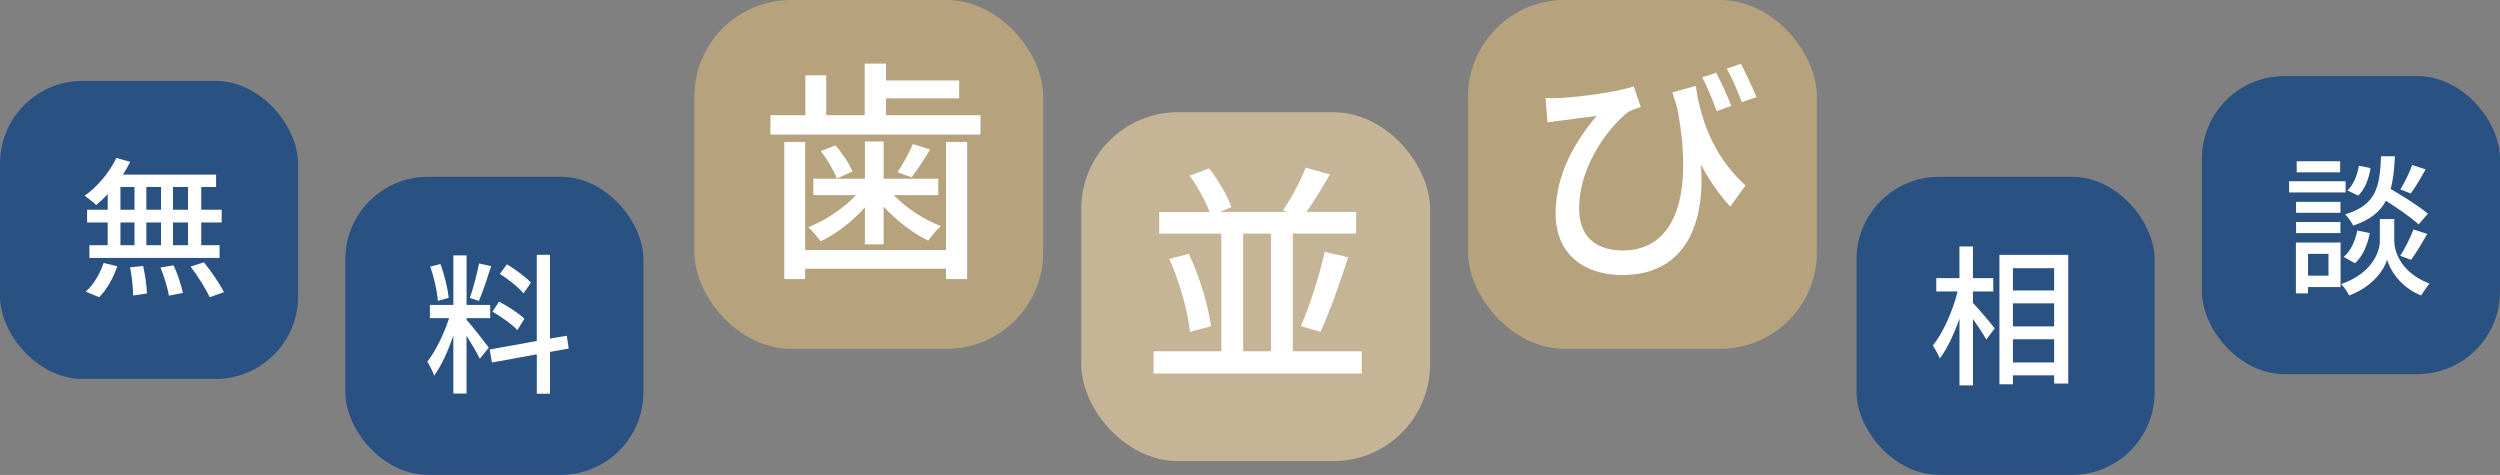<?xml version="1.0" encoding="UTF-8"?><svg id="_レイヤー_2" xmlns="http://www.w3.org/2000/svg" viewBox="0 0 722.78 137.3"><rect x="0" y="0" width="722.78" height="137.3" fill="#808080" stroke="none"/><defs><style>.cls-1{fill:#fff;}.cls-2{fill:#b6a37e;}.cls-3{fill:#c5b596;}.cls-4{fill:#295282;}</style></defs><g id="_矯正モニターイベント"><g><rect class="cls-2" x="200.76" width="100.85" height="100.85" rx="27.94" ry="27.94"/><rect class="cls-3" x="312.6" y="32.45" width="100.85" height="100.85" rx="27.94" ry="27.94"/><rect class="cls-2" x="424.43" width="100.85" height="100.85" rx="27.94" ry="27.94"/><path class="cls-1" d="M283.47,33.3v5.62h-60.73v-5.62h10.1v-11.52h6.03v11.52h11.12v-14.91h6.17v4.88h21.15v5.15h-21.15v4.88h27.32Zm-9.96,7.73h6.1v39.65h-6.1v-2.98h-40.74v2.98h-6.03V41.03h6.03v31.25h40.74v-31.25Zm-23.45,18.91c-3.59,4.07-8.4,7.79-12.81,9.83-.88-1.22-2.51-3.19-3.59-4.07,4.88-1.9,10.17-5.42,13.83-9.29h-12.34v-4.74h14.91v-10.78h5.42v10.78h15.79v4.74h-12.88c3.59,3.73,8.88,7.19,13.62,8.95-1.15,1.02-2.78,2.92-3.66,4.2-4.41-2.1-9.22-5.83-12.88-9.83v10.91h-5.42v-10.71Zm-8.54-17.89c2.03,2.24,4.07,5.35,4.95,7.52l-4.54,2.03c-.75-2.17-2.78-5.49-4.61-7.93l4.2-1.63Zm27.38,1.15c-1.76,3.05-3.8,6.03-5.36,8.07l-4.07-1.49c1.56-2.24,3.46-5.76,4.47-8.13l4.95,1.56Z"/><path class="cls-1" d="M393.7,101.56v6.44h-60.19v-6.44h19.59v-34.03h-17.96v-6.24h14.57c-1.15-3.12-3.53-7.39-5.76-10.51l5.63-2.1c2.64,3.39,5.35,8.07,6.44,11.18l-3.32,1.42h19.59l-1.36-.47c2.3-3.32,5.08-8.54,6.57-12.34l6.98,1.97c-2.17,3.8-4.61,7.79-6.78,10.84h14.37v6.24h-18.3v34.03h19.93Zm-50.02-28.2c3.19,6.64,5.69,15.25,6.44,20.95l-6.1,1.63c-.54-5.76-2.98-14.44-5.96-21.08l5.63-1.49Zm15.72,28.2h8.07v-34.03h-8.07v34.03Zm16.67-7.25c2.51-5.63,5.49-14.78,6.91-21.49l6.78,1.56c-2.37,7.46-5.42,16-8,21.55l-5.69-1.63Z"/><path class="cls-1" d="M504.65,53.62l-4.41,6.1c-3.25-3.52-6.03-7.52-8.47-12.13,1.22,16.4-4,31.93-22.84,31.93-10.78,0-19.18-5.97-19.18-17.69s5.76-21.01,11.86-28.33c-3.05,.47-8.07,1.02-10.37,1.36-1.36,.14-2.44,.34-3.86,.54l-.54-7.05c1.08,.07,2.51,.07,3.73,0,6.24-.27,17.56-1.83,21.76-3.39l2.03,5.97c-.95,.34-2.51,.81-3.52,1.36-4.47,3.32-14.3,14.57-14.3,28.06,0,8.88,5.83,12.07,12.54,12.07,15.45,0,20.67-16.2,15.79-41.35-.47-1.42-.88-2.85-1.36-4.34l6.71-1.9c1.35,8.34,4.27,19.59,14.44,28.81Zm-4.13-22.98l-4.2,1.49c-1.15-3.12-2.71-7.05-4.2-9.76l4.07-1.36c1.36,2.64,3.32,6.85,4.34,9.63Zm7.32-2.58l-4.27,1.49c-1.15-3.12-2.78-6.98-4.34-9.69l4.07-1.42c1.42,2.64,3.32,6.78,4.54,9.63Z"/></g><g><rect class="cls-4" x="536.75" y="51.11" width="86.18" height="86.18" rx="23.88" ry="23.88"/><rect class="cls-4" x="636.6" y="21.99" width="86.18" height="86.18" rx="23.88" ry="23.88"/><path class="cls-1" d="M570.4,87.58c1.53,1.58,5.43,6.18,6.31,7.32l-2.45,3.29c-.75-1.45-2.37-3.85-3.85-5.96v19.19h-3.9v-19.32c-1.58,4.51-3.59,8.8-5.69,11.52-.44-1.14-1.4-2.8-2.02-3.72,2.93-3.59,5.78-10.03,7.18-15.64h-6.18v-3.85h6.7v-9.16h3.9v9.16h5.87v3.85h-5.87v3.33Zm27.55-13.89v37.19h-4.07v-2.37h-11.92v2.58h-3.9v-37.41h19.89Zm-15.99,3.85v6.44h11.92v-6.44h-11.92Zm0,16.82h11.92v-6.66h-11.92v6.66Zm11.92,10.43v-6.7h-11.92v6.7h11.92Z"/><path class="cls-1" d="M678.14,55.65h-16.34v-3.24h16.34v3.24Zm-1.45,27.34h-9.42v1.84h-3.5v-14.72h12.92v12.88Zm-.04-21.47h-12.83v-3.15h12.83v3.15Zm-12.83,2.67h12.83v3.2h-12.83v-3.2Zm12.75-14.37h-12.57v-3.2h12.57v3.2Zm-9.29,23.57v6.31h5.91v-6.31h-5.91Zm24.93-3.64c0,2.58,1.62,8.98,10.16,12.22-.7,.92-1.84,2.5-2.37,3.46-6.18-2.41-9.16-7.71-9.86-10.34-.74,2.67-4.03,7.75-10.95,10.34-.48-.92-1.53-2.5-2.32-3.29,9.38-3.33,11.17-9.77,11.17-12.4v-6.4h4.16v6.4Zm-14.63,4.51c2.02-1.58,3.33-4.6,3.94-7.62l3.59,.75c-.57,3.29-2.01,6.7-4.25,8.72l-3.29-1.84Zm21.68-9.38c-2.06-1.88-5.91-4.6-9.46-6.83-1.71,3.2-4.56,5.52-9.46,7.18-.44-.96-1.49-2.45-2.32-3.24,8.98-2.76,9.99-7.84,10.38-16.82h3.99c-.17,3.64-.48,6.79-1.23,9.46,3.77,2.19,8.37,5.12,10.78,7.14l-2.67,3.11Zm-13.93-16.3c-.39,2.94-1.58,6.13-3.55,7.97l-3.11-1.49c1.71-1.53,2.85-4.42,3.33-7.14l3.33,.66Zm8.59,25.37c1.36-2.02,2.98-5.35,3.85-7.62l3.99,1.31c-1.53,2.63-3.29,5.61-4.69,7.49l-3.15-1.18Zm7.36-24.97c-1.4,2.5-3.02,5.21-4.29,6.96l-3.02-1.18c1.23-1.93,2.67-4.95,3.42-7.05l3.9,1.27Z"/></g><g><rect class="cls-4" x="99.84" y="51.11" width="86.18" height="86.18" rx="23.88" ry="23.88"/><path class="cls-1" d="M134.87,92.45c1.31,1.4,5.52,6.75,6.44,8.06l-2.58,3.2c-.75-1.58-2.41-4.34-3.85-6.66v16.73h-3.81v-16.78c-1.49,4.38-3.5,8.85-5.56,11.61-.35-1.18-1.31-2.98-1.97-4.07,2.36-2.89,4.86-8.1,6.31-12.57h-5.56v-3.81h6.79v-14.33h3.81v14.33h6.83v3.81h-6.83v.48Zm-8.28-5.47c-.18-2.67-1.09-6.79-2.19-9.9l2.93-.75c1.18,3.07,2.1,7.1,2.41,9.77l-3.15,.88Zm15.42-10.03c-1.09,3.42-2.45,7.49-3.55,10.03l-2.63-.83c.96-2.67,2.1-7.01,2.67-9.99l3.5,.79Zm17,24.79v12.09h-3.81v-11.39l-12.97,2.37-.66-3.77,13.62-2.45v-24.92h3.81v24.22l4.86-.83,.57,3.72-5.43,.96Zm-9.42-6.31c-1.53-1.62-4.64-3.9-7.23-5.3l1.93-2.94c2.54,1.36,5.78,3.42,7.32,4.95l-2.02,3.29Zm1.75-10.6c-1.36-1.71-4.34-4.07-6.83-5.65l2.06-2.76c2.45,1.49,5.48,3.68,6.92,5.3l-2.15,3.11Z"/><rect class="cls-4" y="23.38" width="86.18" height="86.18" rx="23.88" ry="23.88"/><path class="cls-1" d="M31.14,56.13c-1.09,1.18-2.23,2.23-3.33,3.15-.74-.75-2.36-2.01-3.37-2.67,3.72-2.58,7.18-6.75,9.2-10.95l3.99,1.14c-.61,1.27-1.31,2.5-2.1,3.68h26.94v3.59h-4.29v6.57h5.91v3.68h-5.91v6.57h5.3v3.68H25.84v-3.68h5.3v-6.57h-5.96v-3.68h5.96v-4.51Zm-6.35,28.17c2.15-1.8,4.12-5.13,5.17-8.28l3.94,.96c-1.09,3.29-2.98,6.75-5.26,8.94l-3.85-1.62Zm10.03-23.66h4.07v-6.57h-4.07v6.57Zm0,10.25h4.07v-6.57h-4.07v6.57Zm6.57,6c.57,2.58,1.05,5.96,1.09,7.97l-3.99,.57c0-2.06-.35-5.52-.88-8.15l3.77-.39Zm5.17-16.25v-6.57h-4.25v6.57h4.25Zm-4.25,3.68v6.57h4.25v-6.57h-4.25Zm7.89,12.4c1.14,2.5,2.28,5.87,2.67,7.97l-4.03,.79c-.35-2.1-1.36-5.52-2.45-8.15l3.81-.61Zm4.16-22.65h-4.34v6.57h4.34v-6.57Zm0,10.25h-4.34v6.57h4.34v-6.57Zm4.6,11.52c2.1,2.63,4.64,6.26,5.78,8.63l-4.12,1.45c-1.05-2.32-3.42-6.09-5.52-8.85l3.85-1.23Z"/></g></g></svg>